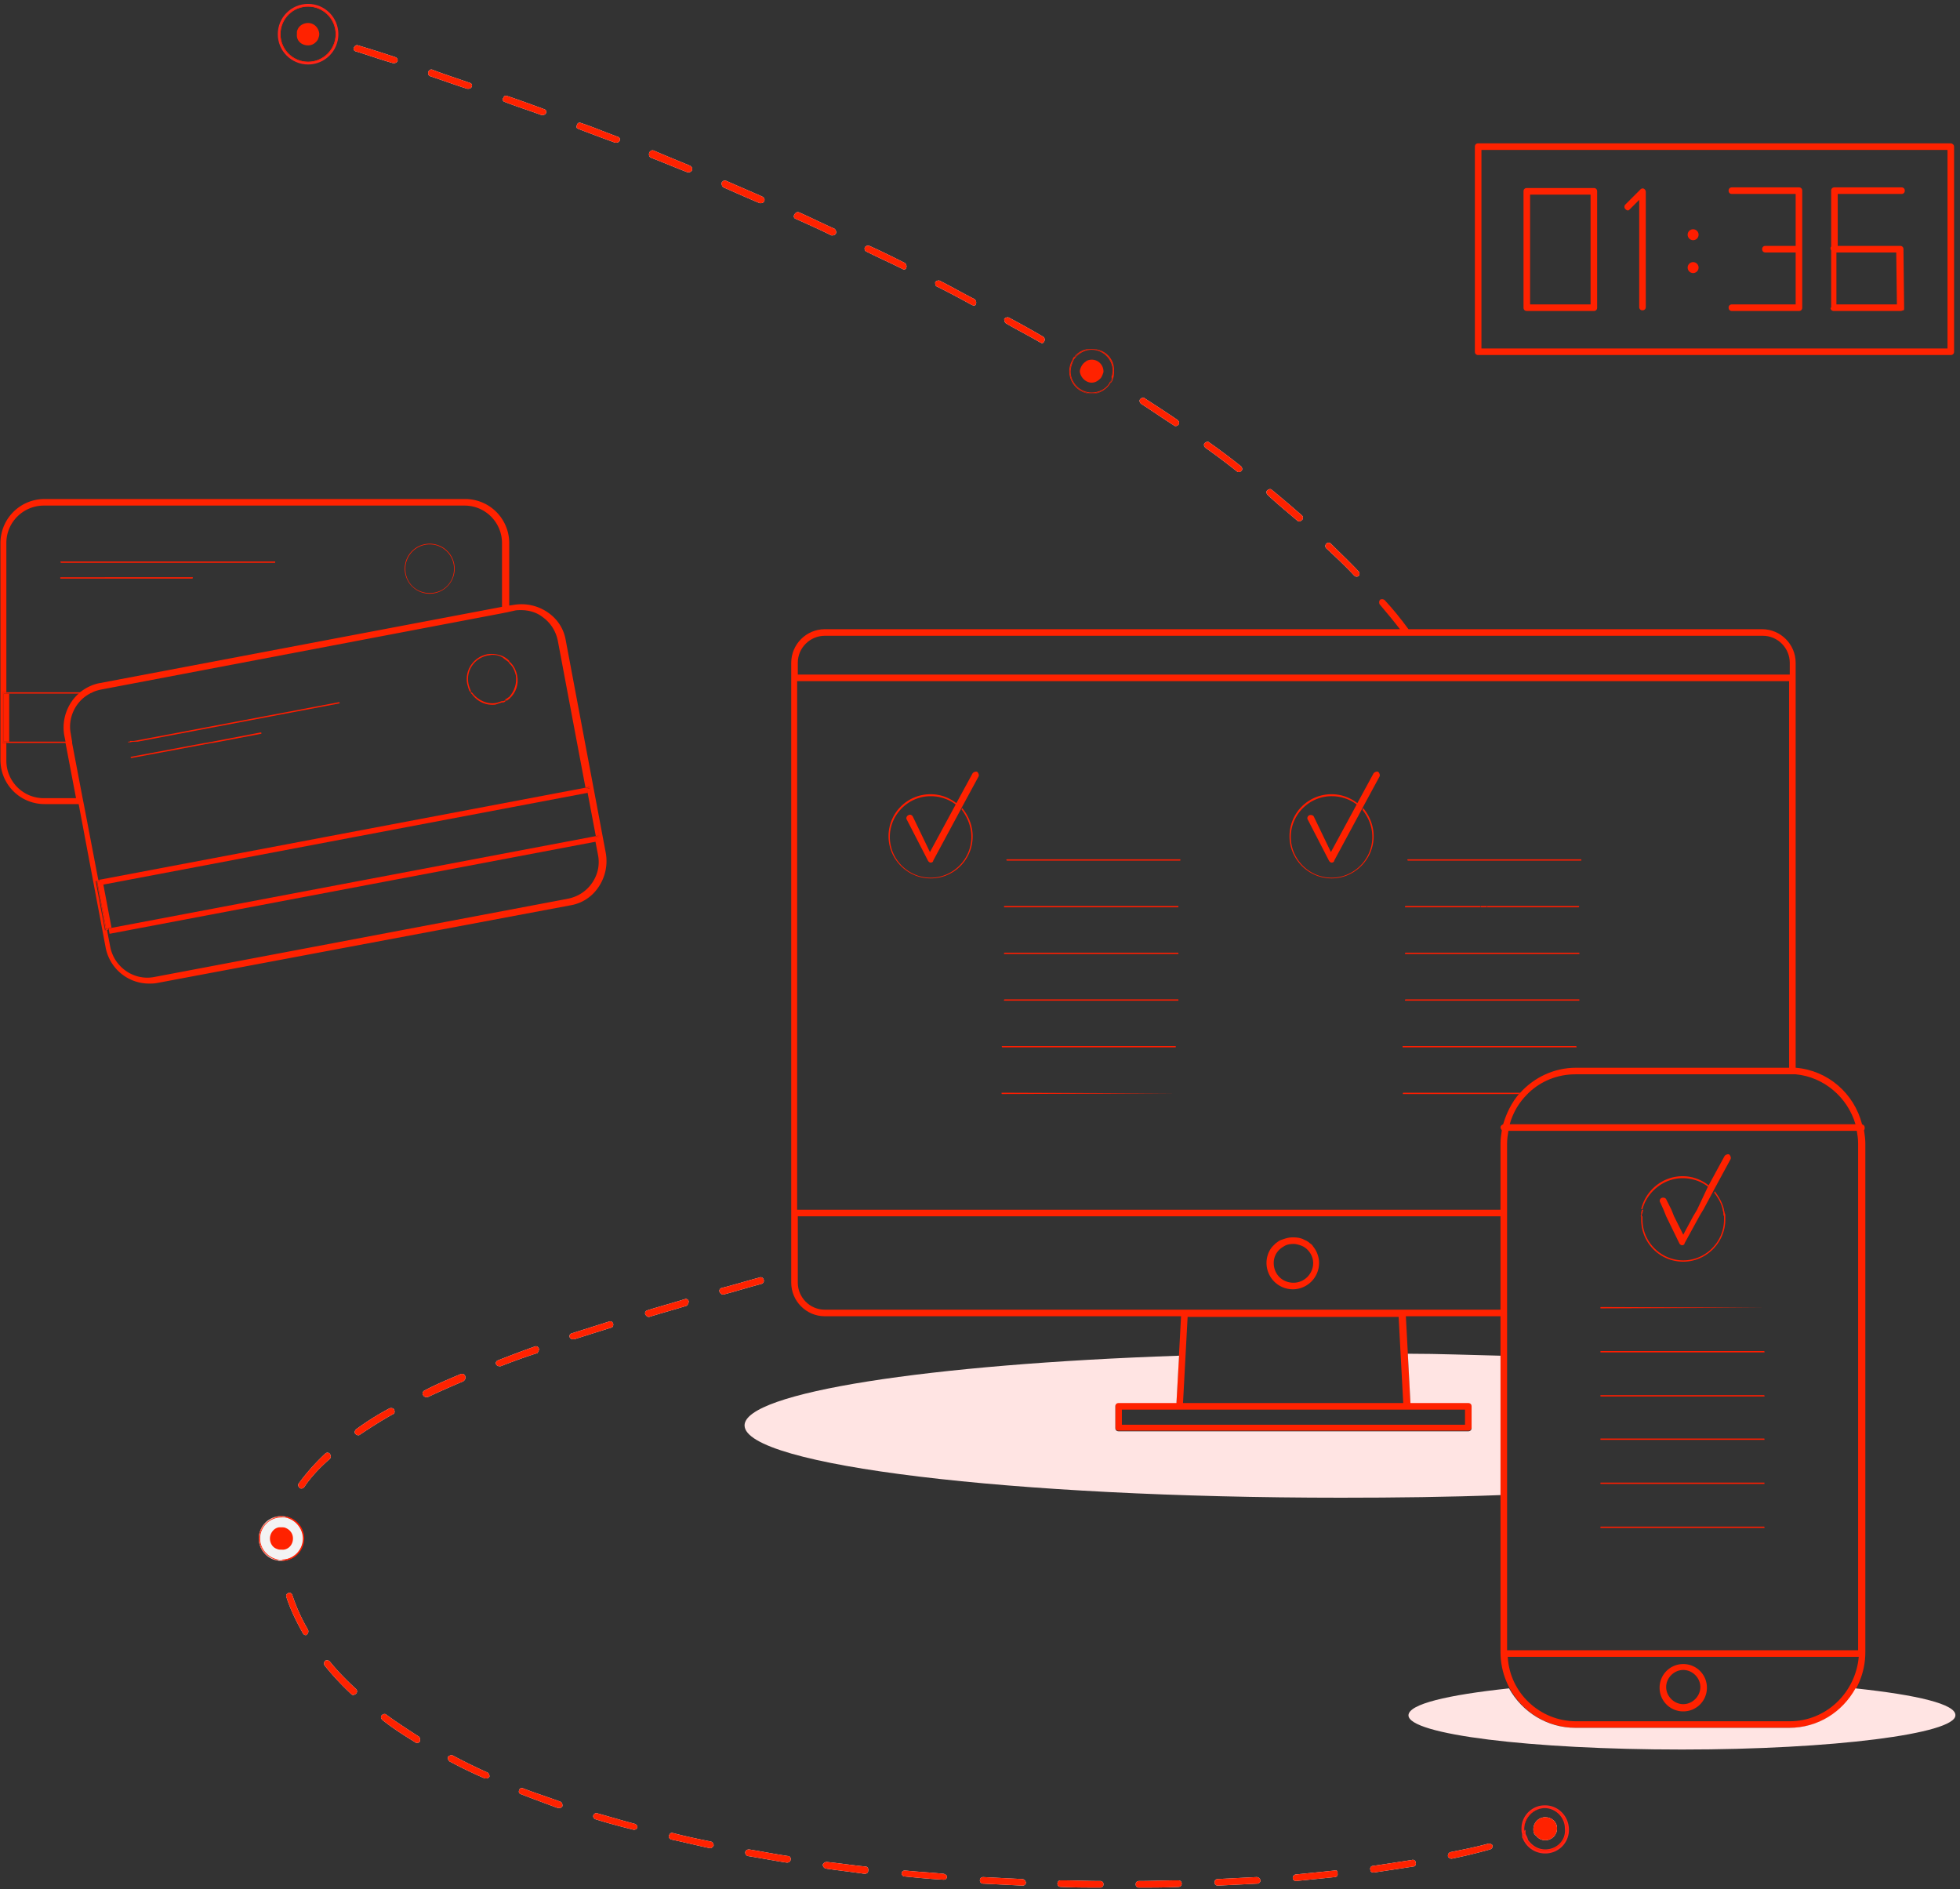 <svg width="358" height="345" xmlns="http://www.w3.org/2000/svg"><rect width="100%" height="100%" fill="#333333" stroke="none"/><title>aboutservice-04-1</title><g fill="none" fill-rule="evenodd"><ellipse fill="#F3F3F3" cx="51.349" cy="280.957" rx="4.082" ry="4.082"/><path d="M282.238 329.944a4.049 4.049 0 0 0-4.082 4.082c0 .36.12.72.12 1.08v.36c0 .121.12.121.12.241.6 1.44 2.04 2.521 3.842 2.521a4.049 4.049 0 0 0 4.082-4.082c0-2.281-1.8-4.202-4.082-4.202zm0 8.044c-1.561 0-2.882-.96-3.602-2.281h.12c-.12-.36-.36-.6-.36-.96l-.12.12c-.12-.36-.12-.6-.12-.961 0-2.161 1.8-3.962 3.962-3.962 2.16 0 3.962 1.8 3.962 3.962.24 2.281-1.56 4.082-3.842 4.082z" stroke="#FC261C" stroke-width=".5" fill="#F3F3F3"/><ellipse stroke="#FC261C" stroke-width=".5" cx="56.272" cy="6.243" rx="5.283" ry="5.283"/><path d="M129.873 336.307c-2.401-.48-4.683-.96-6.964-1.56-.36-.12-.6.12-.72.48s.12.6.48.72c2.281.48 4.683 1.08 6.964 1.561h.12c.24 0 .48-.24.6-.48 0-.24-.12-.6-.48-.72zm-13.928-3.241c-2.281-.6-4.682-1.321-6.844-1.922-.36-.12-.6.12-.72.36-.12.36.12.601.36.721 2.281.72 4.563 1.32 6.964 1.921h.12c.24 0 .48-.12.6-.48 0-.12-.12-.48-.48-.6zm9.845-95.454c-.12-.36-.48-.48-.72-.36-2.281.72-4.562 1.32-6.844 2.041-.36.12-.48.48-.36.72s.36.481.6.481h.12c2.282-.72 4.563-1.32 6.844-2.041.24-.24.36-.48.36-.84zm-27.375 8.645c-.12-.36-.48-.48-.72-.36-2.401.84-4.563 1.68-6.724 2.521-.36.12-.48.48-.36.72s.36.361.6.361h.24c2.162-.84 4.443-1.68 6.724-2.401.12-.24.36-.6.24-.84zm13.568-4.562c-.12-.36-.48-.48-.72-.36l-6.844 2.16c-.36.12-.48.48-.36.721.12.24.36.36.6.36h.24l6.844-2.16c.12 0 .36-.361.24-.721zM89.05 323.7a104.253 104.253 0 0 1-6.363-3.121c-.24-.12-.6 0-.84.24-.12.24 0 .6.24.84 2.04 1.08 4.202 2.161 6.483 3.122h.24c.24 0 .48-.12.6-.36 0-.24-.12-.6-.36-.72zm13.208 5.283c-2.282-.84-4.563-1.56-6.724-2.401-.36-.12-.6 0-.72.36s0 .6.36.72c2.16.841 4.442 1.681 6.723 2.522h.24c.24 0 .48-.12.6-.36 0-.48-.12-.72-.48-.84zm155.606 10.687c-2.281.36-4.682.72-7.084 1.08-.36 0-.6.36-.48.72 0 .36.24.48.6.48h.12c2.402-.36 4.803-.72 7.084-1.08.36 0 .6-.36.48-.72 0-.36-.36-.6-.72-.48zm-14.048 1.92c-2.28.24-4.682.48-7.084.72-.36 0-.6.36-.6.601 0 .36.24.6.6.6 2.402-.24 4.803-.48 7.084-.72.36 0 .6-.36.48-.72.12-.36-.24-.6-.48-.48zm-28.576 1.801c-2.4 0-4.802.12-7.204.12-.36 0-.6.24-.6.6s.24.601.6.601c2.402 0 4.803 0 7.204-.12.36 0 .6-.24.6-.6s-.24-.6-.6-.6zm14.288-.6c-2.4.12-4.682.24-7.084.36-.36 0-.6.24-.6.6s.24.6.6.6l7.204-.36c.36 0 .6-.36.6-.6-.12-.36-.36-.6-.72-.6zM84.968 251.3c-.12-.36-.48-.48-.84-.36-2.282.96-4.563 1.92-6.604 3.001-.24.12-.48.48-.24.84a.66.66 0 0 0 .6.361h.24c2.041-.96 4.202-1.92 6.484-2.881.36-.24.48-.6.36-.961zm186.944 85.368c-2.161.6-4.563 1.08-6.964 1.56-.36.12-.48.36-.48.72 0 .241.36.481.6.481h.12a98.838 98.838 0 0 0 6.964-1.68c.36-.12.48-.361.48-.721-.12-.24-.48-.36-.72-.36zM139.478 233.65c-.12-.36-.48-.48-.72-.36-2.281.6-4.563 1.32-6.964 1.921-.36.12-.48.48-.36.72s.36.48.6.48h.12c2.281-.6 4.563-1.32 6.844-1.92.48-.12.6-.48.48-.84zm18.611 107.22c-2.402-.24-4.683-.6-7.084-.84-.36 0-.6.24-.72.48 0 .36.24.6.48.72 2.4.36 4.682.6 7.083.96h.12c.36 0 .6-.24.6-.48.121-.48-.12-.84-.48-.84zm42.864 2.641c-2.402 0-4.803-.12-7.205-.12-.36 0-.6.24-.6.6s.24.601.6.601c2.402.12 4.803.12 7.205.12.36 0 .6-.24.6-.6s-.24-.6-.6-.6zm-57.033-4.562c-2.4-.36-4.802-.84-7.083-1.2-.36 0-.6.12-.72.48 0 .36.12.6.48.72 2.28.36 4.682.84 7.084 1.2h.12c.24 0 .6-.24.6-.48.12-.36-.12-.72-.48-.72zm42.745 4.202c-2.402-.12-4.803-.24-7.084-.36-.36 0-.6.24-.6.6s.24.6.6.6l7.204.36c.36 0 .6-.24.6-.6-.12-.36-.36-.6-.72-.6zm-14.288-.961c-2.402-.24-4.803-.36-7.084-.6-.36 0-.6.24-.6.48 0 .36.24.6.48.6 2.4.241 4.802.481 7.204.601.36 0 .6-.24.6-.6 0-.12-.24-.36-.6-.48zM64.917 9.365c2.04.6 4.322 1.441 6.844 2.161H72c.24 0 .48-.12.6-.36.12-.36-.12-.6-.36-.72a203.71 203.71 0 0 0-6.844-2.161c-.36-.12-.6.12-.72.36-.24.36 0 .6.24.72zM171.176 52.35a162.649 162.649 0 0 1 6.363 3.361c.12 0 .24.12.24.12.24 0 .48-.12.48-.36.12-.24 0-.6-.24-.84-2.16-1.081-4.202-2.282-6.363-3.362-.24-.12-.6 0-.84.24 0 .36 0 .72.36.84zm12.607 6.723c2.041 1.2 4.202 2.281 6.243 3.482.12 0 .24.12.24.12.24 0 .36-.12.48-.36s.12-.6-.24-.84a162.465 162.465 0 0 0-6.243-3.483c-.24-.12-.6 0-.84.24 0 .36.12.72.36.84zm-38.421-19.091c2.16.96 4.322 1.921 6.483 3.002h.24c.24 0 .48-.12.6-.36s0-.6-.24-.84c-2.16-.961-4.322-2.042-6.483-3.002-.36-.12-.6 0-.84.36s-.12.72.24.84zm-13.208-5.762c2.161.96 4.323 1.92 6.604 2.88h.24c.24 0 .48-.12.6-.36.12-.36 0-.6-.36-.84-2.161-.96-4.442-1.921-6.604-2.882-.36-.12-.6 0-.84.36 0 .36.12.721.36.841zM76.443 317.097c-2.041-1.321-4.082-2.642-5.883-3.963-.24-.24-.6-.12-.84.12s-.12.6.12.841c1.8 1.44 3.842 2.762 6.003 4.082.12.12.24.12.36.12.24 0 .36-.12.48-.24.12-.48 0-.84-.24-.96zm81.886-271.111c2.161 1.08 4.322 2.04 6.483 3.121.12 0 .12.12.24.12.24 0 .48-.12.48-.36.12-.24 0-.6-.24-.84-2.16-1.08-4.322-2.161-6.483-3.122-.36-.12-.6 0-.84.24-.12.36 0 .72.36.84zm78.644 49.107c.12.12.24.12.36.12s.36-.12.48-.24a.58.58 0 0 0 0-.84c-1.801-1.561-3.602-3.122-5.523-4.683-.24-.24-.6-.12-.84.12s-.12.6.12.84c1.8 1.681 3.722 3.242 5.403 4.683zm10.325 9.966c.12.12.24.24.48.24.12 0 .24 0 .36-.12a.58.58 0 0 0 0-.84c-1.56-1.682-3.361-3.363-5.042-5.044a.58.58 0 0 0-.84 0 .58.58 0 0 0 0 .84c1.68 1.562 3.481 3.243 5.042 4.924zm-21.372-18.971c.12.12.24.12.36.12.24 0 .36-.12.48-.24.241-.24.121-.6-.12-.84a120.046 120.046 0 0 0-5.762-4.323c-.24-.24-.6-.12-.84.12-.241.24-.12.6.12.84a120.046 120.046 0 0 1 5.762 4.323zM60.234 303.409c-.24-.24-.6-.24-.84-.12-.24.24-.24.6-.12.84a50.376 50.376 0 0 0 4.922 5.283c.12.12.24.12.36.12s.36-.12.48-.24a.58.58 0 0 0 0-.84c-1.68-1.561-3.361-3.242-4.802-5.043zm-6.844-12.127c-.12-.36-.48-.48-.72-.36-.36.12-.48.48-.36.72.72 2.282 1.8 4.443 3.001 6.604.12.24.36.36.48.36s.24 0 .24-.12c.24-.12.361-.48.24-.84a33.487 33.487 0 0 1-2.88-6.364zm6.844-25.814a.58.58 0 0 0-.84 0 38.84 38.84 0 0 0-4.803 5.403c-.24.24-.12.6.12.84.12.12.24.12.36.12.24 0 .36-.12.48-.24 1.201-1.8 2.762-3.482 4.683-5.163.24-.24.24-.6 0-.96zM72 257.423c-.12-.24-.48-.36-.84-.24a48.804 48.804 0 0 0-6.123 3.842c-.24.24-.36.6-.12.84.12.121.36.241.48.241s.24 0 .36-.12c1.801-1.2 3.842-2.521 6.004-3.722.36-.12.36-.48.24-.84zm33.62-233.89c2.16.84 4.442 1.681 6.723 2.522h.24c.24 0 .48-.12.6-.36.12-.36 0-.601-.36-.721-2.28-.84-4.562-1.801-6.723-2.521-.36-.12-.6 0-.72.36s-.12.6.24.72zm13.327 5.283c2.161.84 4.442 1.801 6.604 2.642h.24c.24 0 .48-.12.6-.36.12-.36 0-.601-.36-.841-2.282-.96-4.443-1.801-6.604-2.762-.36-.12-.6 0-.84.36-.12.48 0 .841.36.961zM92.172 18.61c2.161.84 4.442 1.561 6.724 2.402h.24c.24 0 .48-.12.6-.36.12-.36 0-.6-.36-.72-2.281-.841-4.563-1.682-6.724-2.402-.36-.12-.6 0-.72.36-.24.24-.12.6.24.72zm-13.568-4.682c2.162.72 4.443 1.56 6.724 2.281h.24c.24 0 .48-.12.6-.36.12-.36 0-.6-.36-.72-2.401-.841-4.682-1.561-6.843-2.402-.36-.12-.6.12-.72.36-.12.36 0 .72.36.84zm129.793 59.793c2.04 1.32 3.962 2.642 6.003 3.962.12.12.24.12.36.12.24 0 .36-.12.48-.24.24-.24.12-.6-.12-.84-1.92-1.321-3.962-2.642-6.003-3.962-.24-.24-.6-.12-.84.12s-.12.6.12.84z" fill="#F3F3F3"/><path d="M340.59 205.915c0-.24-.12-.48-.48-.6-1.44-5.644-6.243-9.846-12.127-10.326v-73.962c0-3.361-2.761-6.123-6.123-6.123h-64.596c-1.32-1.801-2.762-3.602-4.323-5.283-.24-.24-.6-.24-.84-.12-.24.24-.24.6-.12.84 1.32 1.561 2.521 3.002 3.722 4.563H150.644c-3.361 0-6.123 2.762-6.123 6.123v113.224c0 3.361 2.762 6.123 6.123 6.123h65.077l-.84 15.729h-10.567c-.36 0-.6.24-.6.6v3.962c0 .36.24.6.6.6h63.876c.36 0 .6-.24.6-.6v-3.962c0-.36-.24-.6-.6-.6h-10.566l-.84-15.73h17.29v61.355c0 7.564 6.123 13.808 13.807 13.808h39.022c7.564 0 13.807-6.124 13.807-13.808v-92.932c0-.84-.12-1.56-.24-2.401.12-.12.12-.24.12-.48z"/><path d="M282.238 331.865c-1.2 0-2.161.96-2.161 2.161v.12c0 .48.12.84.48 1.08.36.481.96.841 1.68.841 1.201 0 2.162-.96 2.162-2.161 0-1.2-.96-2.041-2.161-2.041z" fill="#F3F3F3"/><path d="M356.32 26.175h-86.33c-.36 0-.6.24-.6.6v37.46c0 .361.24.601.6.601h86.328c.36 0 .6-.24.6-.6V26.775c0-.36-.36-.6-.6-.6zM104.179 165.332c2.16-.36 3.962-1.56 5.162-3.362a8.467 8.467 0 0 0 1.321-6.123l-7.324-38.902c-.36-2.161-1.56-3.962-3.362-5.163a8.467 8.467 0 0 0-6.123-1.32l-.84.12V99.175a8.045 8.045 0 0 0-8.045-8.044H8.125a8.045 8.045 0 0 0-8.044 8.044v39.622a8.045 8.045 0 0 0 8.044 8.045h6.244l4.922 26.174c.72 3.843 4.083 6.604 7.925 6.604.48 0 .96 0 1.56-.12l75.403-14.168z"/><path d="M183.903 157.168h31.578c.12 0 .12 0 .12-.12s0-.12-.12-.12h-31.578c-.12 0-.12.12 0 .24-.12 0-.12 0 0 0zm-.48 8.524h31.697c.12 0 .12 0 .12-.12s0-.12-.12-.12h-31.577c-.12 0-.24.12-.12.24-.12 0 0 0 0 0zm0 8.525h31.697c.12 0 .12 0 .12-.12s0-.12-.12-.12h-31.577c-.12 0-.24.12-.12.24-.12 0 0 0 0 0zm0 8.525h31.697c.12 0 .12 0 .12-.12s0-.12-.12-.12h-31.577c-.12 0-.24.12-.12.24-.12 0 0 0 0 0zm-.36 8.525h31.577c.12 0 .12 0 .12-.12s0-.12-.12-.12h-31.577c-.12 0-.12.12 0 .24-.12 0-.12 0 0 0zm31.697 8.404s0-.12 0 0l-31.697-.12c-.12 0-.12 0-.12.12s0 .12.12.12l31.697-.12c0 .12 0 .12 0 0zm-37.34-46.826c0 4.082-3.362 7.444-7.445 7.444-4.082 0-7.444-3.362-7.444-7.444s3.362-7.444 7.444-7.444c1.801 0 3.482.6 4.803 1.68l.12-.24c-1.32-1.08-3.002-1.8-4.923-1.8a7.66 7.66 0 0 0-7.684 7.684c0 4.202 3.482 7.684 7.684 7.684a7.66 7.66 0 0 0 7.685-7.684c0-1.921-.72-3.722-1.922-5.163l-.12.24c1.081 1.441 1.801 3.122 1.801 5.043zm79.724 4.323h31.577c.12 0 .12 0 .12-.12s0-.12-.12-.12h-31.577c-.12 0-.12.12 0 .24-.12 0-.12 0 0 0zm-.48 8.524h13.687c0-.12 0-.12.12-.24h-13.687c-.12 0-.24.12-.12.24-.12 0 0 0 0 0zm31.697 0c.12-.24.12-.24 0-.24h-16.69c0 .12 0 .12-.12.24h16.81z" fill="#FF1D00"/><path d="M271.552 165.692c0-.12 0-.12.12-.24h-1.2c0 .12 0 .12-.12.24h1.2zm-14.888 8.525h31.697c.12 0 .12 0 .12-.12s0-.12-.12-.12h-31.577c-.12 0-.24.12-.12.24-.12 0 0 0 0 0zm0 8.525h31.697c.12 0 .12 0 .12-.12s0-.12-.12-.12h-31.577c-.12 0-.24.12-.12.24-.12 0 0 0 0 0zm31.216 8.284h-31.577c-.12 0-.12 0-.12.12s0 .12.12.12h31.578c.12 0 .12 0 0-.24.12.12.12 0 0 0zm-31.577 8.525c-.12 0-.12.12 0 0-.12.24-.12.24 0 .24h21.132l.24-.24h-21.372zm-7.443-51.629c1.08 1.321 1.8 3.002 1.8 4.923 0 4.082-3.362 7.444-7.444 7.444s-7.444-3.362-7.444-7.444 3.362-7.444 7.444-7.444c1.801 0 3.482.6 4.803 1.68l.12-.24c-1.32-1.08-3.002-1.8-4.923-1.8a7.66 7.66 0 0 0-7.684 7.684c0 4.202 3.482 7.684 7.684 7.684s7.684-3.482 7.684-7.684c0-1.921-.72-3.722-1.92-5.163l-.12.36zm73.48 90.891c0-.12 0-.12 0 0l-29.897-.12c-.12 0-.12 0-.12.12s0 .12.12.12l29.897-.12c0 .12 0 .12 0 0zm-.12 7.924h-29.777c-.12 0-.12 0-.12.12s0 .12.12.12h29.777c.12 0 .12-.12 0-.24zm0 8.045h-29.777c-.12 0-.12 0-.12.12s0 .12.12.12h29.777c.12 0 .12-.12 0-.24zm0 7.924h-29.777c-.12 0-.12 0-.12.12s0 .12.12.12h29.777c.12 0 .12 0 0-.24.12.12.12 0 0 0zm0 8.044h-29.777c-.12 0-.12 0-.12.12 0 .121 0 .121.12.121h29.777c.12 0 .12 0 0-.24.12.12.12 0 0 0zm0 8.045h-29.777c-.12 0-.12 0-.12.12s0 .12.12.12h29.777c.12 0 .12-.12 0-.24zm-14.888-63.635c1.8 0 3.482.6 4.802 1.68l.12-.24c-1.32-1.08-3.001-1.8-4.922-1.8-3.602 0-6.724 2.521-7.564 6.003h.24c.84-3.122 3.842-5.643 7.324-5.643zm7.564 7.564c0 4.082-3.362 7.444-7.444 7.444s-7.444-3.362-7.444-7.444v-.6h-.24v.6a7.66 7.66 0 0 0 7.684 7.684c4.202 0 7.684-3.482 7.684-7.684v-.6h-.24v.6zm-.24-1.801h.24c-.24-1.2-.96-2.401-1.68-3.362l-.121.24c.72.96 1.32 1.921 1.56 3.122zm-14.648.6h-.24c0 .24 0 .36-.12.6h.24c0-.24 0-.36.12-.6zm-.12-.6c0 .24-.12.36-.12.6h.24c0-.24.12-.36.12-.6h-.24zm14.888.6c0 .24 0 .36.12.6h.24c0-.24 0-.36-.12-.6h-.24zm-.12-.6c0 .24.12.36.12.6h.24c0-.24-.12-.36-.12-.6h-.24zM55.552 280.957a4.049 4.049 0 0 0-4.083-4.083 4.049 4.049 0 0 0-4.082 4.083 4.049 4.049 0 0 0 4.082 4.082 4.049 4.049 0 0 0 4.083-4.082zm-4.323 4.082c-.24 0-.36 0-.48-.12-1.921-.24-3.482-1.921-3.482-3.962 0-2.162 1.8-3.963 3.962-3.963h.36c.12-.12.24-.12.48 0 .12 0 .12.12.24.12 1.682.48 3.002 2.042 3.002 3.843 0 2.16-1.68 3.842-3.842 3.962 0 .12-.12.12-.24.12z" fill="#FF1D00"/><path d="M50.869 284.919c.12.12.24.12.36.12s.24 0 .24-.12h-.24c0 .12-.24 0-.36 0zm1.321-7.925h-.48c.24 0 .48 0 .72.12-.12-.12-.24-.12-.24-.12zm-1.441 7.805c-1.801-.36-3.242-1.921-3.242-3.842 0-2.162 1.801-3.843 3.842-3.843h.24l.12-.12h-.36c-2.161 0-3.962 1.801-3.962 3.963 0 2.04 1.56 3.722 3.482 3.962-.12 0-.12-.12-.12-.12zm4.682-3.842c0-1.922-1.32-3.482-3.001-3.843l.12.12c1.56.48 2.761 1.922 2.881 3.723-.12 2.04-1.68 3.722-3.722 3.842l-.12.12c2.041 0 3.842-1.801 3.842-3.962z" fill="#FF1D00"/><path d="M51.71 284.799h-.36c-.241 0-.481 0-.601-.12l.12.12h.72c0 .12.12.12.12 0zm.84-7.565c0-.12-.12-.12-.12-.12-.24 0-.48-.12-.72-.12l-.12.12c.24 0 .6 0 .96.12zm229.688 52.71a4.049 4.049 0 0 0-4.082 4.082c0 .36.12.72.12 1.08 0-.12 0-.12.12-.24-.12-.36-.12-.6-.12-.96 0-2.161 1.8-3.842 3.962-3.962 2.161.12 3.962 1.92 3.962 4.082 0 2.161-1.801 3.962-3.962 3.962-1.561 0-2.882-.96-3.602-2.281-.12 0-.12-.12-.24-.12.6 1.44 2.04 2.521 3.842 2.521a4.049 4.049 0 0 0 4.082-4.082 4.049 4.049 0 0 0-4.082-4.082z" fill="#FF1D00"/><path d="M278.636 335.827c-.12-.24-.24-.48-.36-.84 0 0 0 .12-.12.24 0 .12.12.36.12.48.24 0 .36 0 .36.12z" fill="#FF1D00"/><path d="M278.396 334.026c0-2.161 1.8-3.842 3.842-3.842 2.04 0 3.842 1.801 3.842 3.842 0 2.041-1.801 3.842-3.842 3.842-1.441 0-2.762-.84-3.482-2.04h-.12c.6 1.32 2.04 2.28 3.602 2.28 2.161 0 3.962-1.8 3.962-3.962 0-2.161-1.801-3.962-3.962-3.962-2.161 0-3.962 1.56-3.842 3.842-.12.36-.12.6 0 .96 0 0 0-.12.12-.12-.12-.24-.12-.6-.12-.84zM199.392 71.92c1.56 0 2.761-.84 3.482-2.041h-.12c-.72 1.2-1.922 1.921-3.362 2.041-2.162-.12-3.963-1.921-3.963-4.082 0-.72.24-1.441.6-2.041v-.24c-.48.6-.72 1.44-.72 2.28 0 2.162 1.801 4.083 4.083 4.083zm0-8.164c2.16 0 3.962 1.8 3.962 3.962 0 .48-.12.96-.24 1.32 0 .12 0 .12.12.24.24-.48.24-.96.24-1.56.12-2.282-1.801-4.083-4.082-3.962-1.321-.12-2.402.48-3.122 1.32.12 0 .12 0 .24-.12.72-.72 1.801-1.2 2.882-1.2z" fill="#FF1D00"/><path d="M202.754 69.879h.12c.12-.24.24-.36.36-.6 0-.12 0-.12-.12-.24 0 .36-.12.6-.36.84zm-6.724-4.082c.12-.24.36-.48.48-.72-.12 0-.12 0-.24.12l-.36.36s0 .12.12.24zm6.603 4.202c-.72 1.08-1.92 1.68-3.241 1.68-2.162 0-3.843-1.8-3.843-3.841 0-.72.24-1.32.48-1.921v-.12c-.36.6-.6 1.32-.6 2.04 0 2.162 1.801 3.963 3.963 3.963 1.44 0 2.641-.72 3.362-1.801 0-.12 0 0-.12 0zm-6.003-4.923c.72-.72 1.681-1.2 2.762-1.2 2.16 0 3.842 1.8 3.842 3.842 0 .36-.12.84-.24 1.2l.12.12c.12-.36.24-.84.24-1.32 0-2.161-1.801-3.962-3.962-3.962-1.201 0-2.162.48-2.882 1.32h.12z" fill="#FF1D00"/><path d="M196.63 65.076h-.12c-.24.24-.36.48-.48.72v.12c.12-.36.36-.6.6-.84zm6.484 3.842c-.12.36-.24.72-.48.96h.12c.12-.24.24-.6.36-.84.12 0 0 0 0-.12z" fill="#FF1D00"/><path d="M56.272 11.526c2.882 0 5.283-2.4 5.283-5.283 0-2.881-2.401-5.282-5.283-5.282-2.882 0-5.283 2.4-5.283 5.282s2.281 5.283 5.283 5.283zm0-10.445a5.125 5.125 0 0 1 5.163 5.162 5.125 5.125 0 0 1-5.163 5.163 5.125 5.125 0 0 1-5.163-5.163c-.12-2.881 2.281-5.162 5.163-5.162z"/><path d="M56.272 11.406a5.125 5.125 0 0 0 5.163-5.163 5.125 5.125 0 0 0-5.163-5.162 5.125 5.125 0 0 0-5.163 5.162c-.12 2.882 2.281 5.163 5.163 5.163zm0-10.205c2.761 0 5.043 2.28 5.043 5.042s-2.282 5.043-5.043 5.043c-2.762 0-5.043-2.281-5.043-5.043 0-2.761 2.161-5.042 5.043-5.042z" fill="#FF1D00"/><ellipse fill="#FF1D00" cx="309.253" cy="42.864" rx="1" ry="1"/><ellipse fill="#FF1D00" cx="309.253" cy="48.867" rx="1" ry="1"/><path d="M14.489 126.67l.24-.24H1.16v.24h13.33zm-2.402 8.765H1.161v.24h10.926z" fill="#FF1D00"/><path d="M.68 135.435v-8.764h.481v-.24h-.6c-.12 0-.12 0-.12.12v9.005c0 .12 0 .12.12.12h.6v-.24h-.48zm10.447-32.658h39.021c.12 0 .12 0 .12-.12s0-.12-.12-.12H11.127c-.12 0-.12.12 0 .24-.12 0-.12 0 0 0zm24.013 2.882c.12 0 .12-.12 0 0 .12-.24.12-.24 0-.24H11.127c-.12 0-.12 0-.12.12s0 .12.12.12H35.14zm43.344 2.761a4.56 4.56 0 0 0 4.563-4.562 4.56 4.56 0 0 0-4.563-4.563 4.56 4.56 0 0 0-4.562 4.563 4.56 4.56 0 0 0 4.562 4.562zm0-9.005a4.432 4.432 0 0 1 4.443 4.443c0 2.521-1.921 4.442-4.443 4.442-2.521 0-4.442-1.92-4.442-4.442a4.432 4.432 0 0 1 4.442-4.443z" fill="#FF1D00"/><g fill="#F20"><path d="M278.276 335.467c0 .12.12.12.12.24-.12-.12-.12-.36-.12-.48v.24zm-148.403.84c-2.401-.48-4.683-.96-6.964-1.56-.36-.12-.6.12-.72.48s.12.6.48.72c2.281.48 4.683 1.08 6.964 1.561h.12c.24 0 .48-.24.6-.48 0-.24-.12-.6-.48-.72zm-13.928-3.241c-2.281-.6-4.682-1.321-6.844-1.922-.36-.12-.6.12-.72.36-.12.36.12.601.36.721 2.281.72 4.563 1.32 6.964 1.921h.12c.24 0 .48-.12.6-.48 0-.12-.12-.48-.48-.6zm9.845-95.454c-.12-.36-.48-.48-.72-.36-2.281.72-4.562 1.32-6.844 2.041-.36.12-.48.48-.36.72s.36.481.6.481h.12c2.282-.72 4.563-1.32 6.844-2.041.24-.24.36-.48.36-.84zm-27.375 8.645c-.12-.36-.48-.48-.72-.36-2.401.84-4.563 1.68-6.724 2.521-.36.12-.48.48-.36.72s.36.361.6.361h.24c2.162-.84 4.443-1.68 6.724-2.401.12-.24.36-.6.24-.84zm13.568-4.562c-.12-.36-.48-.48-.72-.36l-6.844 2.16c-.36.12-.48.48-.36.721.12.24.36.36.6.36h.24l6.844-2.161c.12 0 .36-.36.24-.72zM89.05 323.7a104.253 104.253 0 0 1-6.363-3.121c-.24-.12-.6 0-.84.24-.12.24 0 .6.24.84 2.04 1.08 4.202 2.161 6.483 3.122h.24c.24 0 .48-.12.6-.36 0-.24-.12-.6-.36-.72zm13.208 5.283c-2.282-.84-4.563-1.56-6.724-2.401-.36-.12-.6 0-.72.36s0 .6.36.72c2.16.841 4.442 1.681 6.723 2.522h.24c.24 0 .48-.12.6-.36 0-.48-.12-.72-.48-.84zm155.606 10.687c-2.281.36-4.682.72-7.084 1.08-.36 0-.6.36-.48.72 0 .36.24.48.6.48h.12c2.402-.36 4.803-.72 7.084-1.08.36 0 .6-.36.48-.72 0-.36-.36-.6-.72-.48zm-14.048 1.92c-2.28.24-4.682.48-7.084.72-.36 0-.6.36-.6.601 0 .36.24.6.6.6 2.402-.24 4.803-.48 7.084-.72.36 0 .6-.36.48-.72.12-.36-.24-.6-.48-.48zm-28.576 1.801c-2.4 0-4.802.12-7.204.12-.36 0-.6.24-.6.6s.24.601.6.601c2.402 0 4.803 0 7.204-.12.36 0 .6-.24.6-.6s-.24-.6-.6-.6zm14.288-.6c-2.4.12-4.682.24-7.084.36-.36 0-.6.24-.6.6s.24.6.6.6l7.204-.36c.36 0 .6-.36.6-.6-.12-.36-.36-.6-.72-.6zM84.968 251.3c-.12-.36-.48-.48-.84-.36-2.282.96-4.563 1.92-6.604 3.001-.24.12-.48.48-.24.84a.66.66 0 0 0 .6.361h.24c2.041-.96 4.202-1.92 6.484-2.881.36-.24.48-.6.36-.961zm186.944 85.368c-2.161.6-4.563 1.08-6.964 1.56-.36.12-.48.36-.48.72 0 .241.36.481.6.481h.12a98.837 98.837 0 0 0 6.964-1.68c.36-.12.48-.361.48-.721-.12-.24-.48-.36-.72-.36zM139.478 233.65c-.12-.36-.48-.48-.72-.36-2.281.6-4.563 1.32-6.964 1.921-.36.12-.48.48-.36.72s.36.48.6.48h.12c2.281-.6 4.563-1.32 6.844-1.92.48-.12.6-.48.48-.84zm18.611 107.22c-2.402-.24-4.683-.6-7.084-.84-.36 0-.6.24-.72.48 0 .36.24.6.48.72 2.4.36 4.682.6 7.083.96h.12c.36 0 .6-.24.6-.48.121-.48-.12-.84-.48-.84zm42.864 2.641c-2.402 0-4.803-.12-7.205-.12-.36 0-.6.24-.6.6s.24.601.6.601c2.402.12 4.803.12 7.205.12.36 0 .6-.24.6-.6s-.24-.6-.6-.6zm-57.033-4.562c-2.4-.36-4.802-.84-7.083-1.2-.36 0-.6.12-.72.48 0 .36.12.6.48.72 2.28.36 4.682.84 7.084 1.2h.12c.24 0 .6-.24.6-.48.12-.36-.12-.72-.48-.72zm42.745 4.202c-2.402-.12-4.803-.24-7.084-.36-.36 0-.6.24-.6.6s.24.6.6.6l7.204.36c.36 0 .6-.24.6-.6-.12-.36-.36-.6-.72-.6zm-14.288-.961c-2.402-.24-4.803-.36-7.084-.6-.36 0-.6.24-.6.48 0 .36.24.6.48.6 2.4.241 4.802.481 7.204.601.36 0 .6-.24.6-.6 0-.12-.24-.36-.6-.48zM64.917 9.365c2.04.6 4.322 1.441 6.844 2.161H72c.24 0 .48-.12.6-.36.12-.36-.12-.6-.36-.72a203.71 203.71 0 0 0-6.844-2.161c-.36-.12-.6.12-.72.36-.24.36 0 .6.24.72zM171.176 52.35a162.649 162.649 0 0 1 6.363 3.361c.12 0 .24.12.24.12.24 0 .48-.12.48-.36.12-.24 0-.6-.24-.84-2.16-1.081-4.202-2.282-6.363-3.362-.24-.12-.6 0-.84.24 0 .36 0 .72.36.84zm12.607 6.723c2.041 1.2 4.202 2.281 6.243 3.482.12 0 .24.12.24.12.24 0 .36-.12.48-.36s.12-.6-.24-.84a162.465 162.465 0 0 0-6.243-3.483c-.24-.12-.6 0-.84.24 0 .36.12.72.36.84zm-38.421-19.091c2.16.96 4.322 1.921 6.483 3.002h.24c.24 0 .48-.12.6-.36s0-.6-.24-.84c-2.16-.961-4.322-2.042-6.483-3.002-.36-.12-.6 0-.84.36s-.12.72.24.84zm-13.208-5.762c2.161.96 4.323 1.92 6.604 2.88h.24c.24 0 .48-.12.6-.36.12-.36 0-.6-.36-.84-2.161-.96-4.442-1.921-6.604-2.882-.36-.12-.6 0-.84.36 0 .36.12.721.36.841zM76.443 317.097c-2.041-1.321-4.082-2.642-5.883-3.963-.24-.24-.6-.12-.84.12s-.12.6.12.841c1.8 1.44 3.842 2.762 6.003 4.082.12.12.24.12.36.12.24 0 .36-.12.48-.24.12-.48 0-.84-.24-.96zm81.886-271.111c2.161 1.08 4.322 2.04 6.483 3.121.12 0 .12.12.24.12.24 0 .48-.12.48-.36.12-.24 0-.6-.24-.84-2.16-1.08-4.322-2.161-6.483-3.122-.36-.12-.6 0-.84.24-.12.36 0 .72.36.84zm78.644 49.107c.12.12.24.12.36.12s.36-.12.48-.24a.58.58 0 0 0 0-.84c-1.801-1.561-3.602-3.122-5.523-4.683-.24-.24-.6-.12-.84.12s-.12.6.12.84c1.8 1.681 3.722 3.242 5.403 4.683zm10.325 9.966c.12.12.24.24.48.24.12 0 .24 0 .36-.12a.58.58 0 0 0 0-.84c-1.56-1.682-3.361-3.363-5.042-5.044a.58.58 0 0 0-.84 0 .58.58 0 0 0 0 .84c1.68 1.562 3.481 3.243 5.042 4.924zm-21.372-18.971c.12.12.24.12.36.12.24 0 .36-.12.48-.24.241-.24.121-.6-.12-.84a120.046 120.046 0 0 0-5.762-4.323c-.24-.24-.6-.12-.84.12-.241.24-.12.6.12.84a120.046 120.046 0 0 1 5.762 4.323zM196.03 65.316v.12l.36-.36c-.24.12-.24.12-.36.24zm7.204 3.963c-.12.24-.24.36-.36.6.12 0 .12-.12.24-.24s.12-.24.12-.36zm-143 234.13c-.24-.24-.6-.24-.84-.12-.24.24-.24.6-.12.84a50.376 50.376 0 0 0 4.922 5.283c.12.12.24.12.36.12s.36-.12.48-.24a.58.58 0 0 0 0-.84c-1.68-1.561-3.361-3.242-4.802-5.043zm-6.844-12.127c-.12-.36-.48-.48-.72-.36-.36.12-.48.48-.36.72.72 2.282 1.8 4.443 3.001 6.604.12.24.36.36.48.36s.24 0 .24-.12c.24-.12.361-.48.24-.84a33.487 33.487 0 0 1-2.88-6.364zm6.844-25.814a.58.58 0 0 0-.84 0 38.84 38.84 0 0 0-4.803 5.403c-.24.24-.12.6.12.84.12.12.24.12.36.12.24 0 .36-.12.48-.24 1.201-1.8 2.762-3.482 4.683-5.163.24-.24.24-.6 0-.96zM72 257.423c-.12-.24-.48-.36-.84-.24a48.804 48.804 0 0 0-6.123 3.842c-.24.24-.36.6-.12.84.12.121.36.241.48.241s.24 0 .36-.12c1.801-1.2 3.842-2.521 6.004-3.722.36-.12.36-.48.24-.84zm33.62-233.89c2.16.84 4.442 1.681 6.723 2.522h.24c.24 0 .48-.12.6-.36.12-.36 0-.601-.36-.721-2.28-.84-4.562-1.801-6.723-2.521-.36-.12-.6 0-.72.36s-.12.6.24.72zm13.327 5.283c2.161.84 4.442 1.801 6.604 2.642h.24c.24 0 .48-.12.6-.36.12-.36 0-.601-.36-.841-2.282-.96-4.443-1.801-6.604-2.762-.36-.12-.6 0-.84.36-.12.48 0 .841.36.961zM92.172 18.61c2.161.84 4.442 1.561 6.724 2.402h.24c.24 0 .48-.12.6-.36.12-.36 0-.6-.36-.72-2.281-.841-4.563-1.682-6.724-2.402-.36-.12-.6 0-.72.36-.24.24-.12.6.24.72zm-13.568-4.682c2.162.72 4.443 1.56 6.724 2.281h.24c.24 0 .48-.12.6-.36.12-.36 0-.6-.36-.72-2.401-.841-4.682-1.561-6.843-2.402-.36-.12-.6.12-.72.36-.12.36 0 .72.36.84zm129.793 59.793c2.04 1.32 3.962 2.642 6.003 3.962.12.12.24.12.36.12.24 0 .36-.12.48-.24.24-.24.12-.6-.12-.84-1.92-1.321-3.962-2.642-6.003-3.962-.24-.24-.6-.12-.84.12s-.12.6.12.84zm30.857 153.325c-.24-.24-.6-.48-.96-.6-.601-.36-1.321-.48-2.162-.48-.84 0-1.44.24-2.161.48-.36.12-.6.36-.96.6l-.601.6c-.72.841-1.08 1.922-1.08 3.002a4.817 4.817 0 0 0 4.802 4.803 4.817 4.817 0 0 0 4.803-4.803c0-1.2-.48-2.28-1.08-3.001-.12-.24-.361-.48-.601-.6zm-6.604 3.602c0-1.32.72-2.4 1.801-3.001.48-.36 1.2-.48 1.801-.48.6 0 1.32.24 1.801.48 1.08.6 1.801 1.8 1.801 3.001 0 1.922-1.56 3.603-3.602 3.603-2.041 0-3.602-1.561-3.602-3.603zm-63.155-73.48c.12.24.36.36.48.36.24 0 .48-.12.48-.36l5.043-9.366.12-.24 3.122-5.763c.12-.24 0-.6-.24-.84-.24-.12-.6 0-.84.24l-3.002 5.523-.12.24-4.683 8.645-3.122-6.484c-.12-.24-.48-.48-.84-.24-.24.12-.48.48-.24.84l3.842 7.445zm73.241 0c.12.24.36.36.48.36.24 0 .48-.12.48-.36l5.043-9.366.12-.24 3.122-5.763c.12-.24 0-.6-.24-.84-.24-.12-.6 0-.84.24l-3.002 5.523-.12.24-4.683 8.645-3.122-6.484c-.12-.24-.48-.36-.84-.24-.24.12-.48.48-.24.84l3.842 7.445z"/><path d="M340.59 205.915c0-.24-.12-.48-.48-.6-1.44-5.644-6.243-9.846-12.127-10.326v-73.962c0-3.361-2.761-6.123-6.123-6.123h-64.596c-1.32-1.801-2.762-3.602-4.323-5.283-.24-.24-.6-.24-.84-.12-.24.24-.24.6-.12.84 1.32 1.561 2.521 3.002 3.722 4.563H150.644c-3.361 0-6.123 2.762-6.123 6.123v113.224c0 3.361 2.762 6.123 6.123 6.123h65.077l-.84 15.729h-10.567c-.36 0-.6.24-.6.6v3.962c0 .36.24.6.6.6h63.876c.36 0 .6-.24.6-.6v-3.962c0-.36-.24-.6-.6-.6h-10.566l-.84-15.73h17.29v61.355c0 7.564 6.123 13.808 13.807 13.808h39.022c7.564 0 13.807-6.124 13.807-13.808v-92.932c0-.84-.12-1.56-.24-2.401.12-.12.12-.24.12-.48zm-13.687 108.42H287.88c-6.604 0-12.127-5.163-12.487-11.766h64.116c-.6 6.603-6.004 11.766-12.607 11.766zm-59.313-56.912v2.762h-62.675v-2.762h62.675zm-51.51-1.2l.841-15.729h38.542l.84 15.729h-40.222zm39.983-17.05H150.644c-2.761 0-4.922-2.281-4.922-4.922v-12.127h128.351v17.05h-18.01zm.84-123.068h65.077c2.761 0 4.923 2.281 4.923 4.922v2.162H145.722v-2.162c0-2.761 2.281-4.922 4.922-4.922h106.26zm5.404 8.284h64.476v70.6H287.88c-4.082 0-7.684 1.8-10.206 4.562l-.24.24c-1.32 1.561-2.281 3.482-2.881 5.523-.24.12-.48.24-.48.6 0 .12.12.36.24.481-.12.84-.24 1.56-.24 2.401v12.127H145.601V124.39h116.705zm65.676 80.925h-52.229c.6-2.16 1.681-3.962 3.242-5.523l.24-.24c2.281-2.161 5.283-3.362 8.525-3.362h40.222c5.163.48 9.486 4.203 10.926 9.125h-10.926zm-52.71 34.46v-30.978c0-.72.121-1.56.241-2.281h63.635c.12.72.24 1.44.24 2.281v92.572h-64.115v-61.594z"/><path d="M307.452 303.89a4.304 4.304 0 0 0-4.323 4.322 4.304 4.304 0 0 0 4.323 4.322 4.304 4.304 0 0 0 4.322-4.322 4.304 4.304 0 0 0-4.322-4.323zm0 7.323c-1.681 0-3.122-1.44-3.122-3.121s1.44-3.122 3.122-3.122c1.68 0 3.122 1.44 3.122 3.122 0 1.68-1.441 3.121-3.122 3.121zm-3.602-90.29l.24.6.24.6 2.401 4.923c.12.24.36.36.48.36.24 0 .481-.12.481-.36l2.762-5.042.36-.6.36-.601 1.68-3.122.12-.24 3.123-5.763c.12-.24 0-.6-.24-.84-.24-.12-.6 0-.84.24l-3.003 5.523-.12.24-1.92 4.082-.361.6-.36.6-1.801 3.363-1.681-3.362-.24-.6-.24-.6-.96-1.922c-.121-.24-.481-.36-.841-.24-.24.12-.48.48-.24.84l.6 1.321zM53.51 280.957c0-.84-.48-1.561-1.32-1.922-.24-.12-.48-.12-.84-.12h-.361c-.96.12-1.681 1.081-1.681 2.042 0 .84.48 1.68 1.32 1.92.24.12.481.12.841.12h.36c.961-.12 1.681-.96 1.681-2.04zm228.728 50.908c-1.2 0-2.161.96-2.161 2.161v.12c0 .48.12.84.48 1.08.36.481.96.841 1.68.841 1.201 0 2.162-.96 2.162-2.161 0-1.2-.96-2.041-2.161-2.041zM199.392 69.879c.72 0 1.2-.36 1.68-.84.24-.36.36-.72.48-1.081v-.12c0-1.2-.96-2.161-2.16-2.161-.36 0-.84.12-1.081.36-.36.24-.6.48-.84.96-.12.24-.24.6-.24.84.12 1.081 1.08 2.042 2.16 2.042zM56.272 8.285c.84 0 1.44-.48 1.8-1.081.121-.36.241-.6.241-.96v-.12c-.12-1.081-.96-1.922-2.041-1.922-.72 0-1.44.36-1.801.96-.12.241-.24.481-.24.721v.36c-.12 1.201.84 2.042 2.04 2.042zm222.604 48.507h12.247c.36 0 .6-.24.6-.6V34.938c0-.36-.24-.6-.6-.6h-12.247c-.36 0-.6.24-.6.6V56.19c0 .36.24.6.6.6zm.6-21.252h11.046v20.05h-11.046V35.54zm54.871 20.651c0 .36.24.6.6.6h12.247c.12 0 .36-.12.48-.12s.12-.24.12-.48l-.12-10.686c0-.36-.24-.6-.6-.6h-11.406V35.42h11.646c.36 0 .6-.24.6-.6s-.24-.6-.6-.6h-12.247c-.36 0-.6.24-.6.6v10.205c-.12.12-.12.24-.12.36s.12.36.12.36v10.446h-.12zm1.2-10.085h10.807l.12 9.485h-11.047v-9.485h.12zm-19.21 9.485c-.36 0-.6.24-.6.6s.24.6.6.6h12.247c.36 0 .6-.24.6-.6V34.82c0-.36-.24-.6-.6-.6h-12.247c-.36 0-.6.24-.6.6s.24.6.6.6h11.646v9.486h-5.523c-.36 0-.6.24-.6.6s.24.6.6.6h5.523v9.486h-11.646zm-18.731-17.29l1.801-1.8v19.57c0 .36.24.6.6.6s.601-.24.601-.6V35.06a.66.66 0 0 0-.36-.6c-.24-.12-.48 0-.6.12l-2.762 2.76a.58.58 0 0 0 0 .841c.24.24.48.36.72.12z"/><path d="M356.32 26.175h-86.33c-.36 0-.6.24-.6.6v37.46c0 .361.24.601.6.601h86.328c.36 0 .6-.24.6-.6V26.775c0-.36-.36-.6-.6-.6zm-.601 37.46H270.59v-36.26h85.128v36.26zM.681 126.671h1v8.765h-1z"/><path d="M104.179 165.332c2.16-.36 3.962-1.56 5.162-3.362a8.467 8.467 0 0 0 1.321-6.123l-7.324-38.902c-.36-2.161-1.56-3.962-3.362-5.163a8.467 8.467 0 0 0-6.123-1.32l-.84.12V99.175a8.045 8.045 0 0 0-8.045-8.044H8.125a8.045 8.045 0 0 0-8.044 8.044v39.622a8.045 8.045 0 0 0 8.044 8.045h6.244l4.922 26.174c.72 3.843 4.083 6.604 7.925 6.604.48 0 .96 0 1.56-.12l75.403-14.168zm-96.174-19.57c-3.842 0-6.844-3.123-6.844-6.845v-3.241h-.6c-.12 0-.12 0-.12-.12v-9.005c0-.12 0-.12.12-.12h.6V99.174c0-3.842 3.122-6.844 6.844-6.844h76.843c3.842 0 6.844 3.122 6.844 6.844v11.647L18.21 124.749c-1.321.24-2.522.841-3.602 1.681-.12.12-.24.12-.24.24-2.042 1.802-3.122 4.683-2.642 7.565l.24 1.2v.24l1.921 10.086H8.005zm11.166 24.133s0-.12 0 0l-1.68-8.885v-.12l.48-.12-2.642-13.808-.24-1.2-1.921-10.086v-.24l-.24-1.441c-.6-3.002.96-6.004 3.482-7.324.12-.12.36-.12.48-.24.48-.24.96-.36 1.44-.48l73.242-13.929 1.2-.24 1.08-.24c.481-.12.841-.12 1.322-.12 1.32 0 2.761.36 3.842 1.2 1.56 1.081 2.521 2.642 2.881 4.443l5.043 26.775.6-.12h.12v.12l1.681 8.885c0 .12 0 .12-.12.12l-.6.12.6 3.122c.36 1.801 0 3.602-1.08 5.163-1.08 1.56-2.642 2.521-4.443 2.881L28.176 178.42c-3.722.72-7.324-1.8-8.044-5.523l-.6-3.121-.36.12z"/><path d="M107.197 144.08l.982-.187 1.63 8.611-.982.186zm-89.441 16.91l.983-.185 1.63 8.611-.982.187z"/></g><path fill="#FF1D00" d="M18.133 160.668l89.064-16.87.186.982-89.064 16.87zm1.69 8.881l89.064-16.87.186.982-89.064 16.87zm-2.333-8.659l1.681 8.885v.12l-1.68-9.005zm92.092-8.165l-1.681-8.885v-.12h-.12l1.68 9.125c.12 0 .12-.12.12-.12zm-90.291 17.17l.48-.12v-.24l-.36.12-1.68-8.645.36-.12v-.24l-.48.12 1.68 9.125z"/><path fill="#FF1D00" d="M107.18 143.84v.24l.48-.12 1.681 8.645-.48.12v.24l.6-.12-1.68-9.125zm-45.265-15.368c.12 0 .12-.12.12-.12 0-.12-.12-.12-.12-.12l-38.061 7.203h1.32l36.741-6.963zm-38.421 7.204h.24-.24z"/><path d="M23.734 135.435h-.24c-.12 0-.12.12-.12.12h.36l1.32-.24h-1.32v.12zm.24 2.762c-.12 0-.12.12-.12.12l.12.12 14.768-2.761h-1.32l-13.448 2.521zm23.773-4.322c0-.12-.12-.12-.12-.12l-8.765 1.68h1.32l7.565-1.44v-.12zm-8.885 1.56l-1.32.24h1.32l1.32-.24zm51.028-6.723c.24 0 .601 0 .841-.12l1.08-.36v-.24l-1.08.36c-1.68.36-3.482-.48-4.442-1.801h-.24c.84 1.32 2.28 2.16 3.842 2.16zm-4.322-3.842c-.48-2.402 1.08-4.683 3.482-5.163.24 0 .6-.12.84-.12.721 0 1.321.12 1.922.48v-.24c-.84-.36-1.801-.48-2.762-.36-2.521.48-4.202 2.881-3.722 5.403.12.48.24.96.48 1.44h.24c-.12-.36-.36-.84-.48-1.44zm8.645-1.561c.24 1.44-.24 2.881-1.2 3.962v.36c1.2-1.08 1.8-2.641 1.44-4.322-.24-1.08-.72-1.921-1.44-2.522v.36c.6.48.96 1.201 1.2 2.162zm-2.401 5.043c.12-.12.36-.12.48-.24v-.24c-.12.12-.36.12-.48.24v.24zm1.2-7.325v-.36c-.36-.36-.72-.6-1.2-.84v.24c.36.36.84.6 1.2.96zm-.48 6.604v.36c.12-.12.36-.24.48-.36v-.36c-.24.12-.36.24-.48.36z" fill="#FF1D00"/><path d="M86.289 126.67c0-.12-.12-.12-.12-.24h-.24c0 .12.12.12.12.24h.24zm6.003 1.081v.24c.12 0 .12-.12.24-.12v-.36l-.24.24z" fill="#FF1D00"/><path d="M257.144 247.218l.48 9.005h10.566c.36 0 .6.24.6.6v3.962c0 .36-.24.6-.6.6h-63.876c-.36 0-.6-.24-.6-.6v-3.962c0-.36.24-.6.6-.6h10.566l.48-8.645c-45.745 1.56-79.364 6.724-79.364 12.727 0 7.324 48.747 13.207 108.901 13.207 10.086 0 19.811-.12 29.176-.48v-25.454c-5.523-.12-11.166-.36-16.93-.36zm81.766 61.114c-2.402 4.322-6.844 7.204-12.127 7.204H287.76c-5.163 0-9.726-2.882-12.127-7.204-11.286 1.2-18.37 2.881-18.37 4.923 0 3.481 22.332 6.243 49.948 6.243 27.615 0 49.948-2.882 49.948-6.243.12-2.042-6.964-3.723-18.25-4.923z" fill="#FFE4E3"/></g></svg>